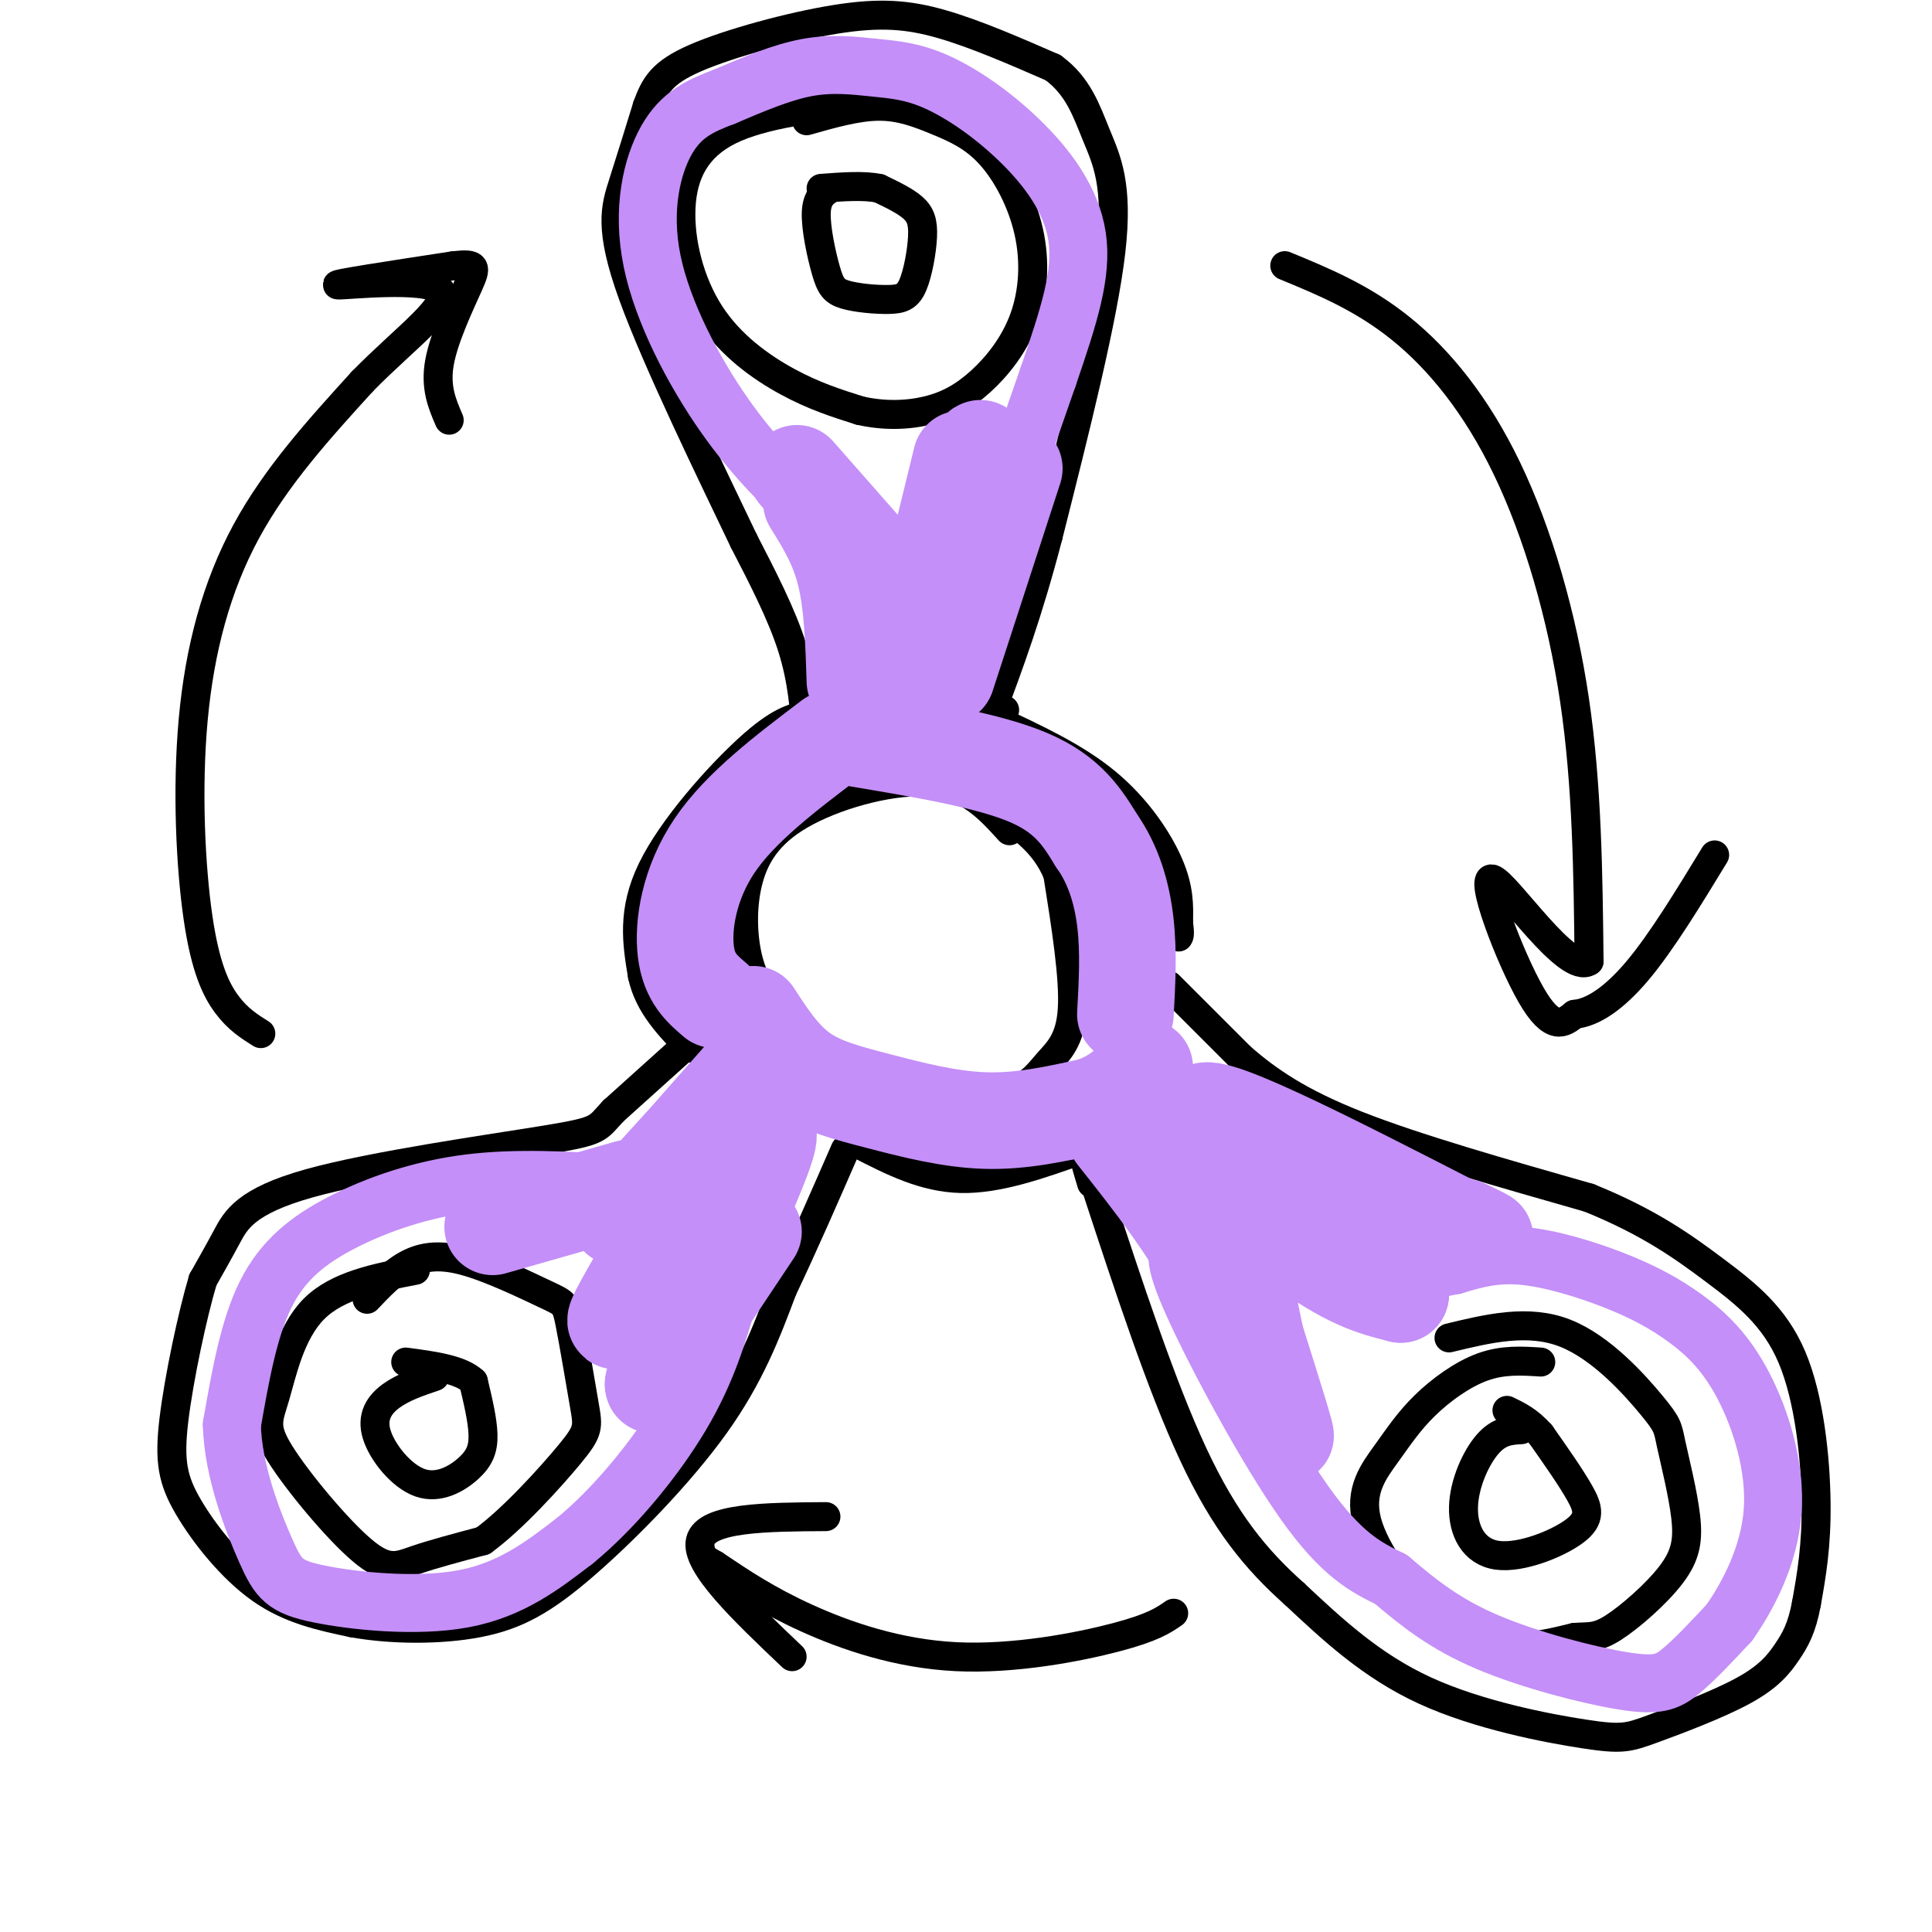 <svg viewBox='0 0 400 400' version='1.1' xmlns='http://www.w3.org/2000/svg' xmlns:xlink='http://www.w3.org/1999/xlink'><g fill='none' stroke='#000000' stroke-width='6' stroke-linecap='round' stroke-linejoin='round'><path d='M209,172c-4.172,-4.600 -8.344,-9.199 -16,-10c-7.656,-0.801 -18.794,2.198 -26,6c-7.206,3.802 -10.478,8.408 -12,14c-1.522,5.592 -1.292,12.169 0,17c1.292,4.831 3.646,7.915 6,11'/><path d='M161,210c3.105,4.407 7.868,9.925 13,13c5.132,3.075 10.632,3.708 17,4c6.368,0.292 13.604,0.243 18,-1c4.396,-1.243 5.953,-3.681 8,-6c2.047,-2.319 4.585,-4.520 5,-11c0.415,-6.480 -1.292,-17.240 -3,-28'/><path d='M219,181c-2.833,-7.000 -8.417,-10.500 -14,-14'/><path d='M167,153c-0.417,-6.083 -0.833,-12.167 -3,-19c-2.167,-6.833 -6.083,-14.417 -10,-22'/><path d='M154,112c-6.571,-13.762 -18.000,-37.167 -23,-51c-5.000,-13.833 -3.571,-18.095 -2,-23c1.571,-4.905 3.286,-10.452 5,-16'/><path d='M134,22c1.558,-4.268 2.954,-6.938 10,-10c7.046,-3.062 19.743,-6.517 29,-8c9.257,-1.483 15.073,-0.995 22,1c6.927,1.995 14.963,5.498 23,9'/><path d='M218,14c5.262,3.833 6.917,8.917 9,14c2.083,5.083 4.595,10.167 3,24c-1.595,13.833 -7.298,36.417 -13,59'/><path d='M217,111c-4.167,16.000 -8.083,26.500 -12,37'/><path d='M205,148c-1.500,6.000 0.750,2.500 3,-1'/><path d='M147,212c0.000,0.000 -20.000,18.000 -20,18'/><path d='M127,230c-3.550,3.745 -2.426,4.107 -14,6c-11.574,1.893 -35.847,5.317 -49,9c-13.153,3.683 -15.187,7.624 -17,11c-1.813,3.376 -3.407,6.188 -5,9'/><path d='M42,265c-2.136,7.118 -4.974,20.413 -6,29c-1.026,8.587 -0.238,12.466 3,18c3.238,5.534 8.925,12.724 15,17c6.075,4.276 12.537,5.638 19,7'/><path d='M73,336c7.880,1.437 18.081,1.530 26,0c7.919,-1.530 13.555,-4.681 22,-12c8.445,-7.319 19.699,-18.805 27,-29c7.301,-10.195 10.651,-19.097 14,-28'/><path d='M162,267c4.500,-9.500 8.750,-19.250 13,-29'/><path d='M242,204c0.000,0.000 15.000,15.000 15,15'/><path d='M257,219c5.533,4.778 11.867,9.222 24,14c12.133,4.778 30.067,9.889 48,15'/><path d='M329,248c12.431,5.038 19.507,10.134 26,15c6.493,4.866 12.402,9.502 16,18c3.598,8.498 4.885,20.856 5,30c0.115,9.144 -0.943,15.072 -2,21'/><path d='M374,332c-0.949,5.148 -2.321,7.519 -4,10c-1.679,2.481 -3.665,5.074 -9,8c-5.335,2.926 -14.018,6.186 -19,8c-4.982,1.814 -6.265,2.181 -14,1c-7.735,-1.181 -21.924,-3.909 -33,-9c-11.076,-5.091 -19.038,-12.546 -27,-20'/><path d='M268,330c-7.978,-7.111 -14.422,-14.889 -21,-29c-6.578,-14.111 -13.289,-34.556 -20,-55'/><path d='M227,246c-3.500,-9.333 -2.250,-5.167 -1,-1'/><path d='M206,149c8.311,3.867 16.622,7.733 23,13c6.378,5.267 10.822,11.933 13,17c2.178,5.067 2.089,8.533 2,12'/><path d='M244,191c0.333,2.500 0.167,2.750 0,3'/><path d='M178,237c6.667,3.417 13.333,6.833 21,7c7.667,0.167 16.333,-2.917 25,-6'/><path d='M224,238c4.167,-1.167 2.083,-1.083 0,-1'/><path d='M167,148c-2.889,0.667 -5.778,1.333 -12,7c-6.222,5.667 -15.778,16.333 -20,25c-4.222,8.667 -3.111,15.333 -2,22'/><path d='M133,202c1.333,6.167 5.667,10.583 10,15'/><path d='M86,263c-8.060,1.550 -16.120,3.101 -21,8c-4.880,4.899 -6.581,13.147 -8,18c-1.419,4.853 -2.556,6.311 1,12c3.556,5.689 11.803,15.609 17,20c5.197,4.391 7.342,3.255 11,2c3.658,-1.255 8.829,-2.627 14,-4'/><path d='M100,319c6.017,-4.347 14.060,-13.215 18,-18c3.940,-4.785 3.778,-5.486 3,-10c-0.778,-4.514 -2.173,-12.839 -3,-17c-0.827,-4.161 -1.088,-4.156 -5,-6c-3.912,-1.844 -11.476,-5.535 -17,-7c-5.524,-1.465 -9.007,-0.704 -12,1c-2.993,1.704 -5.497,4.352 -8,7'/><path d='M319,282c-3.900,-0.254 -7.801,-0.508 -12,1c-4.199,1.508 -8.698,4.777 -12,8c-3.302,3.223 -5.407,6.400 -8,10c-2.593,3.600 -5.674,7.625 -4,14c1.674,6.375 8.105,15.101 14,20c5.895,4.899 11.256,5.971 16,6c4.744,0.029 8.872,-0.986 13,-2'/><path d='M326,339c3.156,-0.229 4.546,0.198 8,-2c3.454,-2.198 8.971,-7.020 12,-11c3.029,-3.980 3.568,-7.119 3,-12c-0.568,-4.881 -2.245,-11.504 -3,-15c-0.755,-3.496 -0.588,-3.864 -4,-8c-3.412,-4.136 -10.403,-12.039 -18,-15c-7.597,-2.961 -15.798,-0.981 -24,1'/><path d='M180,21c-11.046,1.289 -22.093,2.577 -29,6c-6.907,3.423 -9.676,8.979 -10,16c-0.324,7.021 1.797,15.506 6,22c4.203,6.494 10.486,10.998 16,14c5.514,3.002 10.257,4.501 15,6'/><path d='M178,85c4.959,1.143 9.857,0.999 14,0c4.143,-0.999 7.530,-2.854 11,-6c3.470,-3.146 7.023,-7.585 9,-13c1.977,-5.415 2.378,-11.807 1,-18c-1.378,-6.193 -4.534,-12.186 -8,-16c-3.466,-3.814 -7.241,-5.450 -11,-7c-3.759,-1.550 -7.503,-3.014 -12,-3c-4.497,0.014 -9.749,1.507 -15,3'/><path d='M90,285c-3.265,1.102 -6.530,2.204 -9,4c-2.470,1.796 -4.145,4.285 -3,8c1.145,3.715 5.111,8.656 9,10c3.889,1.344 7.701,-0.907 10,-3c2.299,-2.093 3.085,-4.026 3,-7c-0.085,-2.974 -1.043,-6.987 -2,-11'/><path d='M98,286c-2.667,-2.500 -8.333,-3.250 -14,-4'/><path d='M315,296c-2.304,0.128 -4.609,0.256 -7,3c-2.391,2.744 -4.870,8.106 -5,13c-0.130,4.894 2.089,9.322 7,10c4.911,0.678 12.515,-2.394 16,-5c3.485,-2.606 2.853,-4.744 1,-8c-1.853,-3.256 -4.926,-7.628 -8,-12'/><path d='M319,297c-2.500,-2.833 -4.750,-3.917 -7,-5'/><path d='M172,39c-1.437,0.896 -2.873,1.793 -3,5c-0.127,3.207 1.056,8.726 2,12c0.944,3.274 1.648,4.305 4,5c2.352,0.695 6.351,1.054 9,1c2.649,-0.054 3.947,-0.520 5,-3c1.053,-2.480 1.860,-6.976 2,-10c0.140,-3.024 -0.389,-4.578 -2,-6c-1.611,-1.422 -4.306,-2.711 -7,-4'/><path d='M182,39c-3.167,-0.667 -7.583,-0.333 -12,0'/><path d='M266,55c8.054,3.321 16.107,6.643 24,13c7.893,6.357 15.625,15.750 22,29c6.375,13.250 11.393,30.357 14,48c2.607,17.643 2.804,35.821 3,54'/><path d='M329,199c-4.429,3.131 -17.000,-16.042 -20,-17c-3.000,-0.958 3.571,16.298 8,24c4.429,7.702 6.714,5.851 9,4'/><path d='M326,210c3.578,-0.311 8.022,-3.089 13,-9c4.978,-5.911 10.489,-14.956 16,-24'/><path d='M243,334c-2.149,1.488 -4.298,2.976 -12,5c-7.702,2.024 -20.958,4.583 -33,4c-12.042,-0.583 -22.869,-4.310 -31,-8c-8.131,-3.690 -13.565,-7.345 -19,-11'/><path d='M148,324c-3.167,-1.833 -1.583,-0.917 0,0'/><path d='M171,314c-12.417,0.083 -24.833,0.167 -26,5c-1.167,4.833 8.917,14.417 19,24'/><path d='M54,214c-2.359,-1.478 -4.718,-2.957 -7,-6c-2.282,-3.043 -4.488,-7.651 -6,-18c-1.512,-10.349 -2.330,-26.440 -1,-41c1.330,-14.560 4.809,-27.589 11,-39c6.191,-11.411 15.096,-21.206 24,-31'/><path d='M75,79c8.869,-9.083 19.042,-16.292 16,-19c-3.042,-2.708 -19.298,-0.917 -21,-1c-1.702,-0.083 11.149,-2.042 24,-4'/><path d='M94,55c4.774,-0.524 4.708,0.167 3,4c-1.708,3.833 -5.060,10.810 -6,16c-0.940,5.190 0.530,8.595 2,12'/></g>
<g fill='none' stroke='#C48FF8' stroke-width='6' stroke-linecap='round' stroke-linejoin='round'><path d='M163,94c4.844,8.756 9.689,17.511 13,27c3.311,9.489 5.089,19.711 3,17c-2.089,-2.711 -8.044,-18.356 -14,-34'/><path d='M165,104c0.667,4.044 9.333,31.156 14,37c4.667,5.844 5.333,-9.578 6,-25'/></g>
<g fill='none' stroke='#C48FF8' stroke-width='20' stroke-linecap='round' stroke-linejoin='round'><path d='M199,95c-5.756,23.444 -11.511,46.889 -10,44c1.511,-2.889 10.289,-32.111 13,-42c2.711,-9.889 -0.644,-0.444 -4,9'/><path d='M198,106c-3.200,11.489 -9.200,35.711 -10,39c-0.800,3.289 3.600,-14.356 8,-32'/><path d='M187,123c0.000,0.000 -22.000,-25.000 -22,-25'/><path d='M168,104c2.750,4.417 5.500,8.833 7,15c1.500,6.167 1.750,14.083 2,22'/><path d='M210,97c0.000,0.000 -14.000,43.000 -14,43'/><path d='M148,207c-2.667,-2.267 -5.333,-4.533 -6,-10c-0.667,-5.467 0.667,-14.133 6,-22c5.333,-7.867 14.667,-14.933 24,-22'/><path d='M178,153c13.417,2.250 26.833,4.500 35,8c8.167,3.500 11.083,8.250 14,13'/><path d='M227,174c3.511,4.956 5.289,10.844 6,17c0.711,6.156 0.356,12.578 0,19'/><path d='M156,210c2.940,4.530 5.881,9.060 10,12c4.119,2.940 9.417,4.292 16,6c6.583,1.708 14.452,3.774 22,4c7.548,0.226 14.774,-1.387 22,-3'/><path d='M226,229c5.500,-1.833 8.250,-4.917 11,-8'/><path d='M158,218c0.000,0.000 -30.000,34.000 -30,34'/><path d='M128,252c2.000,-2.524 22.000,-25.833 23,-23c1.000,2.833 -17.000,31.810 -22,41c-5.000,9.190 3.000,-1.405 11,-12'/><path d='M140,258c7.393,-9.929 20.375,-28.750 19,-22c-1.375,6.750 -17.107,39.071 -22,48c-4.893,8.929 1.054,-5.536 7,-20'/><path d='M102,254c0.000,0.000 28.000,-8.000 28,-8'/><path d='M142,276c0.000,0.000 14.000,-21.000 14,-21'/><path d='M231,235c7.711,9.733 15.422,19.467 22,32c6.578,12.533 12.022,27.867 13,30c0.978,2.133 -2.511,-8.933 -6,-20'/><path d='M260,277c-1.770,-8.252 -3.196,-18.882 -9,-29c-5.804,-10.118 -15.986,-19.724 -13,-17c2.986,2.724 19.139,17.778 30,26c10.861,8.222 16.431,9.611 22,11'/><path d='M290,268c-8.044,-7.533 -39.156,-31.867 -41,-37c-1.844,-5.133 25.578,8.933 53,23'/><path d='M302,254c9.000,3.833 5.000,1.917 1,0'/></g>
<g fill='none' stroke='#C48FF8' stroke-width='12' stroke-linecap='round' stroke-linejoin='round'><path d='M245,258c-1.311,0.867 -2.622,1.733 2,12c4.622,10.267 15.178,29.933 23,41c7.822,11.067 12.911,13.533 18,16'/><path d='M288,327c5.777,4.935 11.219,9.271 20,13c8.781,3.729 20.903,6.850 28,8c7.097,1.150 9.171,0.329 12,-2c2.829,-2.329 6.415,-6.164 10,-10'/><path d='M358,336c3.801,-5.378 8.304,-13.821 9,-23c0.696,-9.179 -2.416,-19.092 -6,-26c-3.584,-6.908 -7.641,-10.810 -12,-14c-4.359,-3.190 -9.020,-5.666 -15,-8c-5.980,-2.334 -13.280,-4.524 -19,-5c-5.720,-0.476 -9.860,0.762 -14,2'/><path d='M301,262c-3.667,0.667 -5.833,1.333 -8,2'/><path d='M201,124c0.000,0.000 16.000,-46.000 16,-46'/><path d='M217,78c4.330,-12.654 7.157,-21.290 6,-29c-1.157,-7.710 -6.296,-14.494 -12,-20c-5.704,-5.506 -11.972,-9.734 -17,-12c-5.028,-2.266 -8.815,-2.572 -13,-3c-4.185,-0.428 -8.767,-0.980 -14,0c-5.233,0.980 -11.116,3.490 -17,6'/><path d='M150,20c-4.987,1.895 -8.955,3.632 -12,9c-3.045,5.368 -5.166,14.368 -3,25c2.166,10.632 8.619,22.895 15,32c6.381,9.105 12.691,15.053 19,21'/><path d='M128,245c-10.595,-0.619 -21.190,-1.238 -31,0c-9.810,1.238 -18.833,4.333 -26,8c-7.167,3.667 -12.476,7.905 -16,15c-3.524,7.095 -5.262,17.048 -7,27'/><path d='M48,295c0.241,9.574 4.343,20.010 7,26c2.657,5.990 3.869,7.536 11,9c7.131,1.464 20.180,2.847 30,1c9.820,-1.847 16.410,-6.923 23,-12'/><path d='M119,319c8.022,-6.533 16.578,-16.867 22,-26c5.422,-9.133 7.711,-17.067 10,-25'/></g>
</svg>